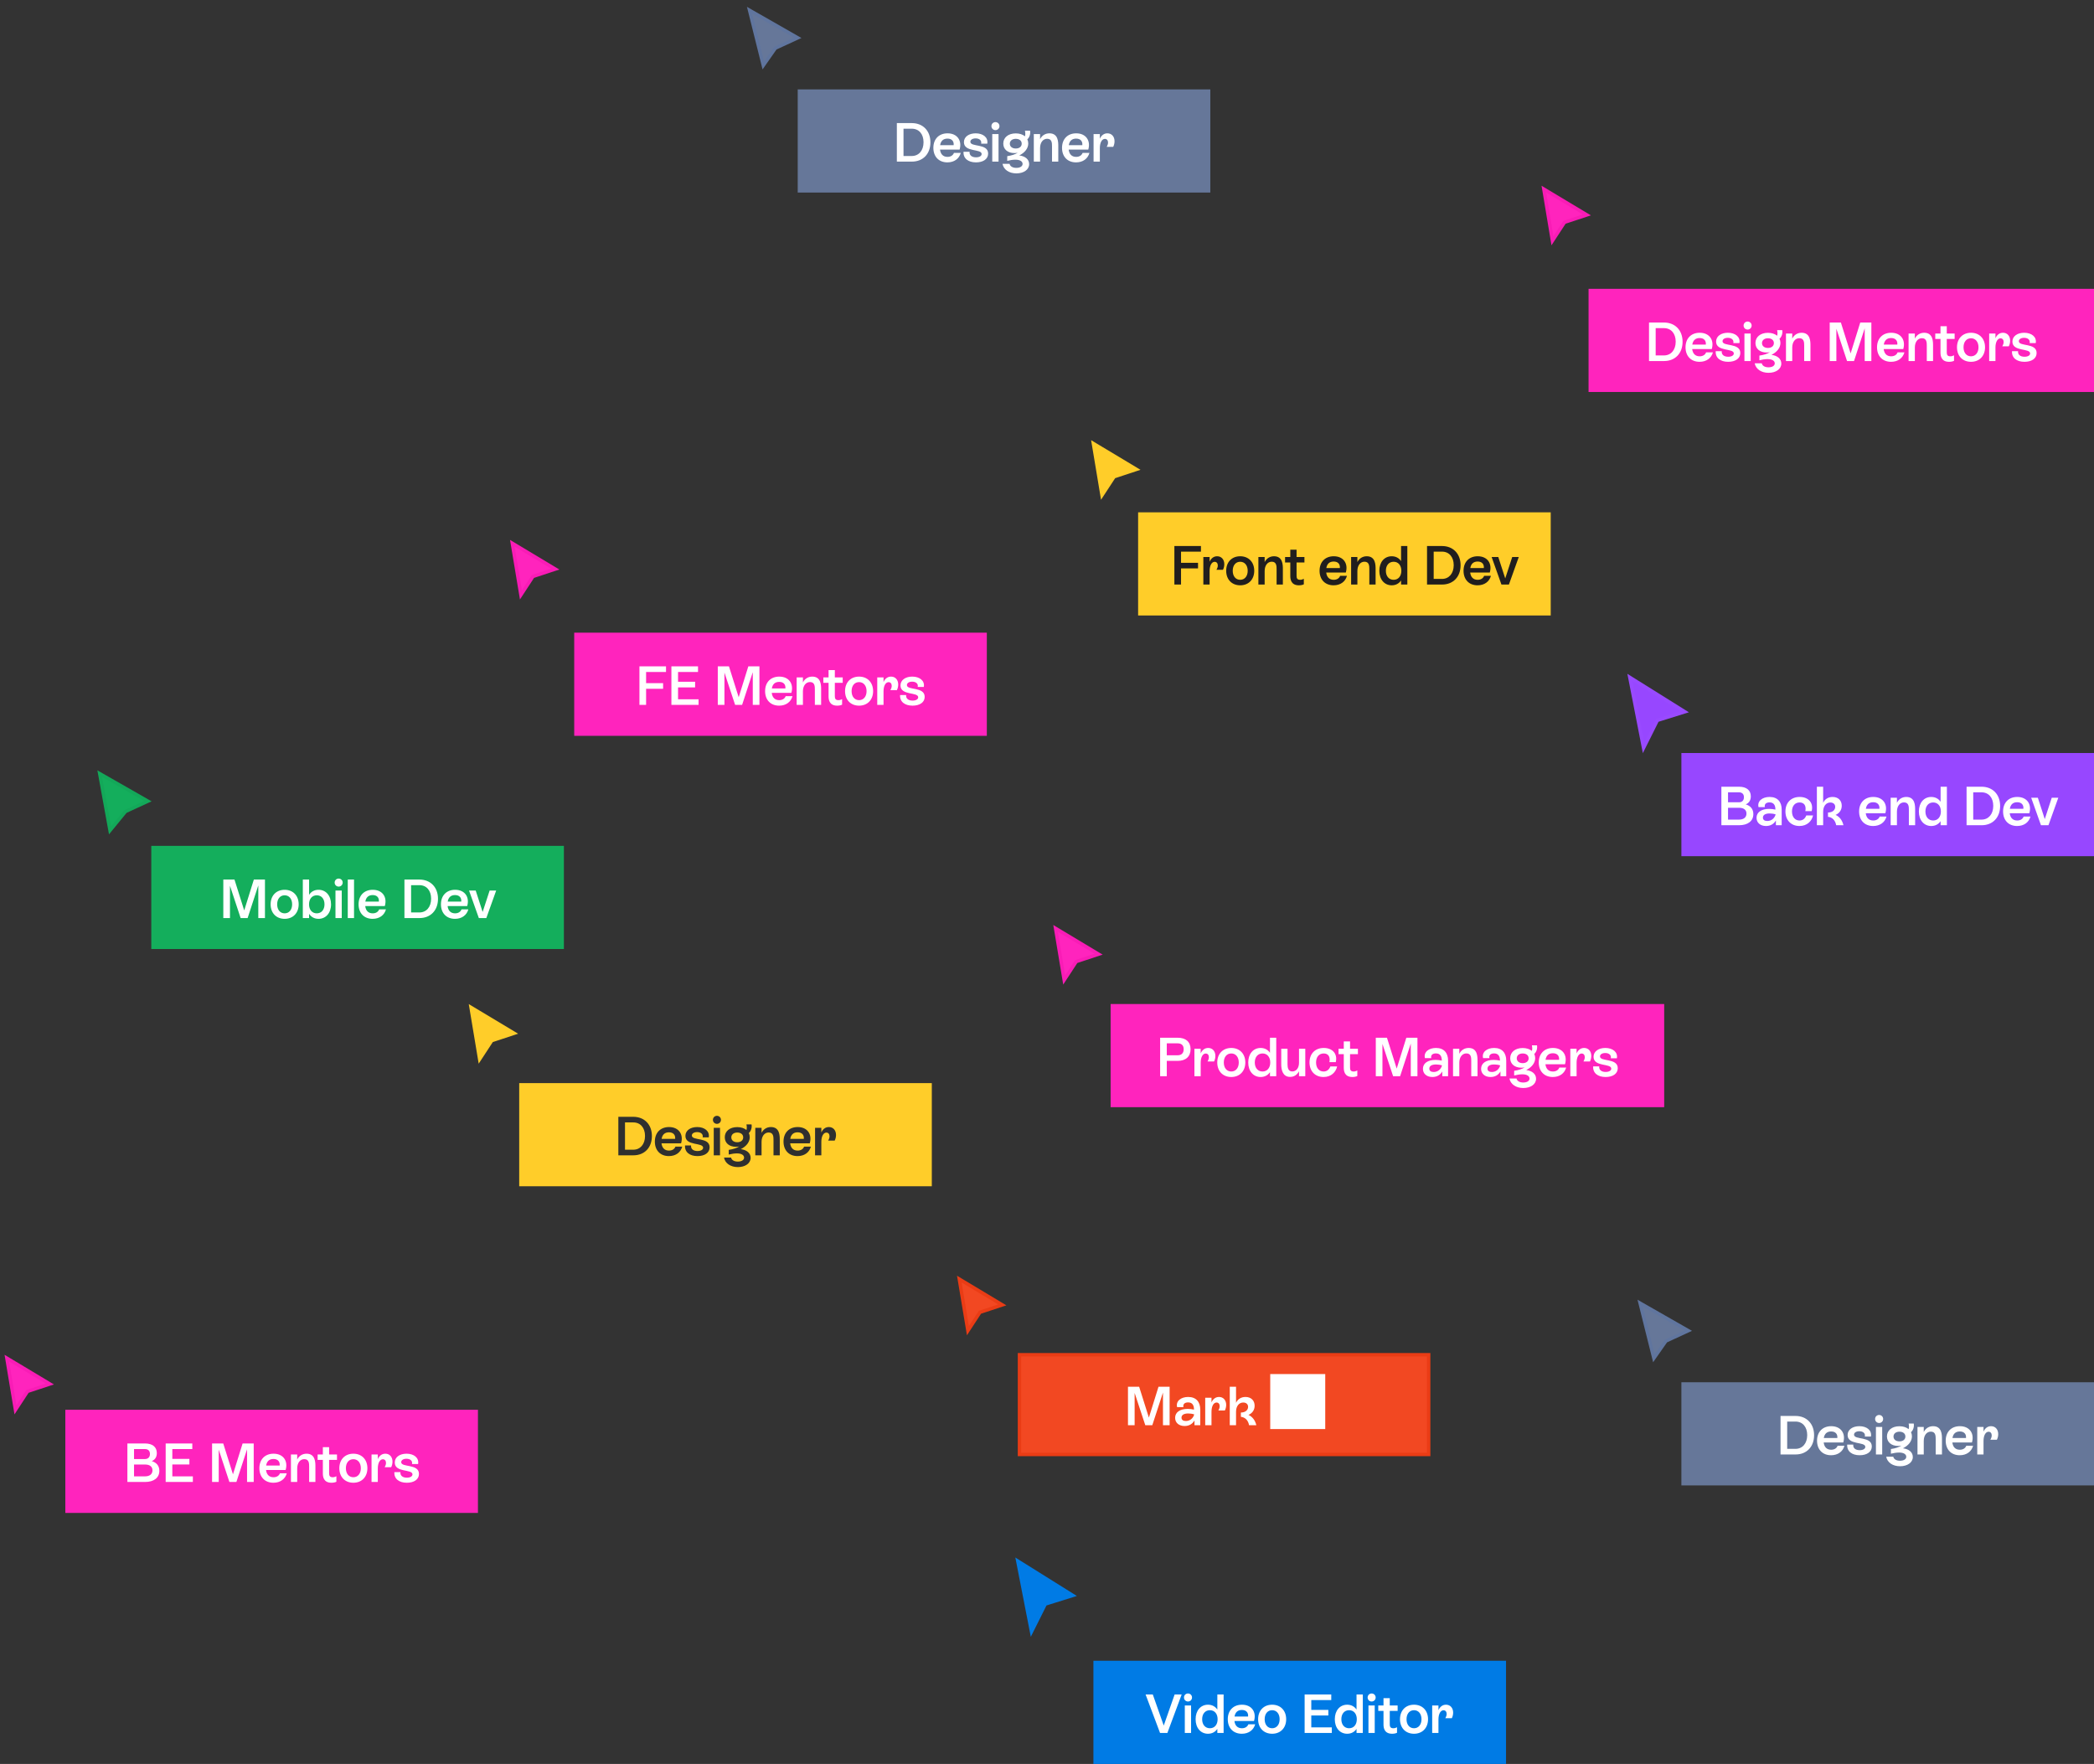 <svg width="609" height="513" viewBox="0 0 609 513" fill="none" xmlns="http://www.w3.org/2000/svg">
<rect x="0" y="0" width="609" height="513" fill="#333333" stroke="none"/>
<path d="M300 474.5L296 454L312 464L304 466.5L300 474.5Z" fill="#007BE5" stroke="#007BE5" strokeWidth="2"/>
<path d="M478 217.5L474 197L490 207L482 209.5L478 217.5Z" fill="#9747FF" stroke="#994AFF" strokeWidth="2"/>
<path d="M481 395L477 379L491 387L484.5 390L481 395Z" fill="#667799" stroke="#60759E" strokeWidth="2"/>
<path d="M222 19L218 3L232 11L225.5 14L222 19Z" fill="#667799" stroke="#60759E" strokeWidth="2"/>
<path d="M32 241.5L29 225L43 233L36.5 236L32 241.5Z" fill="#14AE5C" stroke="#13A859" strokeWidth="2"/>
<path d="M281.5 387L279 372L291.5 379.5L285 381.646L281.5 387Z" fill="#F24822" stroke="#EA3C15" strokeWidth="2"/>
<path d="M309.5 285L307 270L319.5 277.5L313 279.646L309.5 285Z" fill="#FF24BD" stroke="#F91CB6" strokeWidth="2"/>
<path d="M151.5 173L149 158L161.5 165.5L155 167.646L151.5 173Z" fill="#FF24BD" stroke="#F91CB6" strokeWidth="2"/>
<path d="M4.5 410L2 395L14.5 402.5L8 404.646L4.5 410Z" fill="#FF24BD" stroke="#F91CB6" strokeWidth="2"/>
<path d="M139.5 308L137 293L149.5 300.5L143 302.646L139.5 308Z" fill="#FFCD29" stroke="#FFCD29" strokeWidth="2"/>
<path d="M320.5 144L318 129L330.5 136.5L324 138.646L320.5 144Z" fill="#FFCD29" stroke="#FFCD29" strokeWidth="2"/>
<path d="M451.5 70L449 55L461.5 62.5L455 64.646L451.5 70Z" fill="#FF24BD" stroke="#F91CB6" strokeWidth="2"/>
<rect x="331.5" y="149.5" width="119" height="29" fill="#FFCD29"/>
<rect x="331.5" y="149.5" width="119" height="29" stroke="#FFCD29"/>
<path d="M349.273 160.432H343.481V163.68H348.425V165.312H343.481V170H341.545V158.8H349.273V160.432ZM353.985 161.776C355.249 161.776 356.065 162.736 356.065 164.08C356.065 164.656 355.921 165.232 355.681 165.712H353.777C354.049 165.264 354.177 164.832 354.177 164.464C354.177 163.824 353.825 163.392 353.265 163.392C352.401 163.392 351.793 164.464 351.793 166.08V170H349.969V162H351.793V163.36C352.225 162.368 352.993 161.776 353.985 161.776ZM360.693 170.224C358.245 170.224 356.613 168.528 356.613 166C356.613 163.472 358.245 161.776 360.693 161.776C363.125 161.776 364.773 163.472 364.773 166C364.773 168.528 363.125 170.224 360.693 170.224ZM360.693 168.624C361.989 168.624 362.869 167.584 362.869 166C362.869 164.416 361.989 163.376 360.693 163.376C359.381 163.376 358.517 164.416 358.517 166C358.517 167.584 359.381 168.624 360.693 168.624ZM370.521 161.776C373.097 161.776 373.097 164.32 373.097 165.52V170H371.273V165.568C371.273 164.656 371.273 163.36 369.865 163.36C368.649 163.36 367.801 164.448 367.801 166.08V170H365.977V162H367.801V163.472C368.329 162.416 369.305 161.776 370.521 161.776ZM379.371 163.584H377.083V167.472C377.083 168.128 377.243 168.624 378.123 168.624C378.539 168.624 378.859 168.512 379.195 168.336V169.936C378.843 170.112 378.347 170.224 377.771 170.224C375.387 170.224 375.259 168.352 375.259 167.488V163.584H373.739V162H375.259V159.872H377.083V162H379.371V163.584ZM389.754 167.472H391.738C391.274 169.152 389.85 170.224 387.85 170.224C385.354 170.224 383.77 168.544 383.77 166C383.77 163.456 385.37 161.776 387.898 161.776C390.714 161.776 392.17 163.888 391.402 166.512H385.706C385.866 167.84 386.602 168.624 387.882 168.624C388.778 168.624 389.482 168.208 389.754 167.472ZM387.866 163.312C386.666 163.312 385.93 163.984 385.738 165.216H389.674C389.786 164.064 389.13 163.312 387.866 163.312ZM397.49 161.776C400.066 161.776 400.066 164.32 400.066 165.52V170H398.242V165.568C398.242 164.656 398.242 163.36 396.834 163.36C395.618 163.36 394.77 164.448 394.77 166.08V170H392.946V162H394.77V163.472C395.298 162.416 396.274 161.776 397.49 161.776ZM407.473 158.8H409.297V170H407.473V168.816C406.865 169.712 405.921 170.224 404.753 170.224C402.641 170.224 401.153 168.544 401.153 166C401.153 163.472 402.625 161.776 404.753 161.776C405.921 161.776 406.865 162.288 407.473 163.184V158.8ZM405.313 168.624C406.657 168.624 407.553 167.584 407.553 166C407.553 164.416 406.657 163.376 405.313 163.376C403.953 163.376 403.057 164.416 403.057 166C403.057 167.584 403.953 168.624 405.313 168.624ZM419.376 158.8C422.592 158.8 424.784 161.024 424.784 164.4C424.784 167.744 422.64 170 419.408 170H415.024V158.8H419.376ZM419.376 168.368C421.376 168.368 422.784 166.816 422.784 164.368C422.784 162 421.456 160.432 419.376 160.432H416.96V168.368H419.376ZM431.626 167.472H433.61C433.146 169.152 431.722 170.224 429.722 170.224C427.226 170.224 425.642 168.544 425.642 166C425.642 163.456 427.242 161.776 429.77 161.776C432.586 161.776 434.042 163.888 433.274 166.512H427.578C427.738 167.84 428.474 168.624 429.754 168.624C430.65 168.624 431.354 168.208 431.626 167.472ZM429.738 163.312C428.538 163.312 427.802 163.984 427.61 165.216H431.546C431.658 164.064 431.002 163.312 429.738 163.312ZM439.799 162H441.703L438.839 170H436.663L433.815 162H435.751L437.767 168.224L439.799 162Z" fill="#201E1E"/>
<rect x="489.5" y="219.5" width="119" height="29" fill="#9747FF"/>
<rect x="489.5" y="219.5" width="119" height="29" stroke="#9747FF"/>
<path d="M507.718 233.936C509.126 234.352 509.926 235.328 509.926 236.752C509.926 238.752 508.374 240 505.766 240H500.63V228.8H505.75C507.926 228.8 509.19 229.824 509.19 231.6C509.19 232.752 508.662 233.536 507.718 233.936ZM507.19 231.856C507.19 230.944 506.662 230.432 505.75 230.432H502.566V233.328H505.75C506.662 233.328 507.19 232.768 507.19 231.856ZM505.75 238.368C507.126 238.368 507.926 237.712 507.926 236.608C507.926 235.552 507.142 234.928 505.814 234.928H502.566V238.368H505.75ZM514.648 231.776C516.984 231.776 518.168 233.232 518.168 235.456V240H516.488V238.608C515.896 239.632 514.92 240.224 513.608 240.224C511.912 240.224 510.856 239.232 510.856 237.84C510.856 236.224 512.264 235.248 514.52 235.248C515.144 235.248 515.784 235.328 516.344 235.456C516.344 234.24 515.912 233.36 514.632 233.36C513.672 233.36 513.08 233.84 513.272 234.736H511.432C511 232.96 512.568 231.776 514.648 231.776ZM513.976 238.768C515.144 238.768 516.104 238.016 516.408 236.848C515.88 236.672 515.24 236.576 514.664 236.576C513.352 236.576 512.712 237.056 512.712 237.792C512.712 238.432 513.192 238.768 513.976 238.768ZM523.34 240.224C520.892 240.224 519.26 238.528 519.26 236C519.26 233.456 520.876 231.776 523.404 231.776C525.932 231.776 527.484 233.472 526.892 235.904H525.052C525.356 234.32 524.7 233.376 523.388 233.376C522.012 233.376 521.164 234.416 521.164 236C521.164 237.584 522.028 238.624 523.356 238.624C524.316 238.624 524.988 238.048 525.324 237.152H527.292C526.908 238.816 525.564 240.224 523.34 240.224ZM533.845 236.992C534.949 237.504 535.797 238.528 536.133 240H534.021C533.765 238.544 532.837 237.664 531.637 237.552V236.304C532.917 236.304 533.733 235.6 533.733 234.656C533.733 233.84 533.125 233.392 532.325 233.392C531.093 233.392 530.229 234.448 530.229 236.08V240H528.405V228.8H530.229V233.488C530.709 232.416 531.701 231.776 532.981 231.776C534.613 231.776 535.637 232.816 535.637 234.336C535.637 235.568 534.949 236.528 533.845 236.992ZM546.67 237.472H548.654C548.19 239.152 546.766 240.224 544.766 240.224C542.27 240.224 540.686 238.544 540.686 236C540.686 233.456 542.286 231.776 544.814 231.776C547.63 231.776 549.086 233.888 548.318 236.512H542.622C542.782 237.84 543.518 238.624 544.798 238.624C545.694 238.624 546.398 238.208 546.67 237.472ZM544.782 233.312C543.582 233.312 542.846 233.984 542.654 235.216H546.59C546.702 234.064 546.046 233.312 544.782 233.312ZM554.406 231.776C556.982 231.776 556.982 234.32 556.982 235.52V240H555.158V235.568C555.158 234.656 555.158 233.36 553.75 233.36C552.534 233.36 551.686 234.448 551.686 236.08V240H549.862V232H551.686V233.472C552.214 232.416 553.19 231.776 554.406 231.776ZM564.389 228.8H566.213V240H564.389V238.816C563.781 239.712 562.837 240.224 561.669 240.224C559.557 240.224 558.069 238.544 558.069 236C558.069 233.472 559.541 231.776 561.669 231.776C562.837 231.776 563.781 232.288 564.389 233.184V228.8ZM562.229 238.624C563.573 238.624 564.469 237.584 564.469 236C564.469 234.416 563.573 233.376 562.229 233.376C560.869 233.376 559.973 234.416 559.973 236C559.973 237.584 560.869 238.624 562.229 238.624ZM576.292 228.8C579.508 228.8 581.7 231.024 581.7 234.4C581.7 237.744 579.556 240 576.324 240H571.94V228.8H576.292ZM576.292 238.368C578.292 238.368 579.7 236.816 579.7 234.368C579.7 232 578.372 230.432 576.292 230.432H573.876V238.368H576.292ZM588.542 237.472H590.526C590.062 239.152 588.638 240.224 586.638 240.224C584.142 240.224 582.558 238.544 582.558 236C582.558 233.456 584.158 231.776 586.686 231.776C589.502 231.776 590.958 233.888 590.19 236.512H584.494C584.654 237.84 585.39 238.624 586.67 238.624C587.566 238.624 588.27 238.208 588.542 237.472ZM586.654 233.312C585.454 233.312 584.718 233.984 584.526 235.216H588.462C588.574 234.064 587.918 233.312 586.654 233.312ZM596.715 232H598.619L595.755 240H593.579L590.731 232H592.667L594.683 238.224L596.715 232Z" fill="white"/>
<rect x="318.5" y="483.5" width="119" height="29" fill="#007BE5"/>
<rect x="318.5" y="483.5" width="119" height="29" stroke="#007BE5"/>
<path d="M341.62 492.8H343.668L339.508 504H337.38L333.172 492.8H335.268L338.452 501.84L341.62 492.8ZM345.506 494.848C344.85 494.848 344.338 494.336 344.338 493.68C344.338 493.024 344.85 492.512 345.506 492.512C346.162 492.512 346.674 493.024 346.674 493.68C346.674 494.336 346.162 494.848 345.506 494.848ZM344.578 504V496H346.402V504H344.578ZM354.04 492.8H355.864V504H354.04V502.816C353.432 503.712 352.488 504.224 351.32 504.224C349.208 504.224 347.72 502.544 347.72 500C347.72 497.472 349.192 495.776 351.32 495.776C352.488 495.776 353.432 496.288 354.04 497.184V492.8ZM351.88 502.624C353.224 502.624 354.12 501.584 354.12 500C354.12 498.416 353.224 497.376 351.88 497.376C350.52 497.376 349.624 498.416 349.624 500C349.624 501.584 350.52 502.624 351.88 502.624ZM363.06 501.472H365.044C364.58 503.152 363.156 504.224 361.156 504.224C358.66 504.224 357.076 502.544 357.076 500C357.076 497.456 358.676 495.776 361.204 495.776C364.02 495.776 365.476 497.888 364.708 500.512H359.012C359.172 501.84 359.908 502.624 361.188 502.624C362.084 502.624 362.788 502.208 363.06 501.472ZM361.172 497.312C359.972 497.312 359.236 497.984 359.044 499.216H362.98C363.092 498.064 362.436 497.312 361.172 497.312ZM369.98 504.224C367.532 504.224 365.9 502.528 365.9 500C365.9 497.472 367.532 495.776 369.98 495.776C372.412 495.776 374.06 497.472 374.06 500C374.06 502.528 372.412 504.224 369.98 504.224ZM369.98 502.624C371.276 502.624 372.156 501.584 372.156 500C372.156 498.416 371.276 497.376 369.98 497.376C368.668 497.376 367.804 498.416 367.804 500C367.804 501.584 368.668 502.624 369.98 502.624ZM381.363 502.368H387.331V504H379.427V492.8H387.171V494.432H381.363V497.28H386.323V498.912H381.363V502.368ZM394.522 492.8H396.346V504H394.522V502.816C393.914 503.712 392.97 504.224 391.802 504.224C389.69 504.224 388.202 502.544 388.202 500C388.202 497.472 389.674 495.776 391.802 495.776C392.97 495.776 393.914 496.288 394.522 497.184V492.8ZM392.362 502.624C393.706 502.624 394.602 501.584 394.602 500C394.602 498.416 393.706 497.376 392.362 497.376C391.002 497.376 390.106 498.416 390.106 500C390.106 501.584 391.002 502.624 392.362 502.624ZM398.917 494.848C398.261 494.848 397.749 494.336 397.749 493.68C397.749 493.024 398.261 492.512 398.917 492.512C399.573 492.512 400.085 493.024 400.085 493.68C400.085 494.336 399.573 494.848 398.917 494.848ZM397.989 504V496H399.813V504H397.989ZM406.476 497.584H404.188V501.472C404.188 502.128 404.348 502.624 405.228 502.624C405.644 502.624 405.964 502.512 406.3 502.336V503.936C405.948 504.112 405.452 504.224 404.876 504.224C402.492 504.224 402.364 502.352 402.364 501.488V497.584H400.844V496H402.364V493.872H404.188V496H406.476V497.584ZM411.239 504.224C408.791 504.224 407.159 502.528 407.159 500C407.159 497.472 408.791 495.776 411.239 495.776C413.671 495.776 415.319 497.472 415.319 500C415.319 502.528 413.671 504.224 411.239 504.224ZM411.239 502.624C412.535 502.624 413.415 501.584 413.415 500C413.415 498.416 412.535 497.376 411.239 497.376C409.927 497.376 409.063 498.416 409.063 500C409.063 501.584 409.927 502.624 411.239 502.624ZM420.539 495.776C421.803 495.776 422.619 496.736 422.619 498.08C422.619 498.656 422.475 499.232 422.235 499.712H420.331C420.603 499.264 420.731 498.832 420.731 498.464C420.731 497.824 420.379 497.392 419.819 497.392C418.955 497.392 418.347 498.464 418.347 500.08V504H416.523V496H418.347V497.36C418.779 496.368 419.547 495.776 420.539 495.776Z" fill="white"/>
<rect x="489.5" y="402.5" width="119" height="29" fill="#667799"/>
<rect x="489.5" y="402.5" width="119" height="29" stroke="#667799"/>
<path d="M522.185 411.8C525.401 411.8 527.593 414.024 527.593 417.4C527.593 420.744 525.449 423 522.217 423H517.833V411.8H522.185ZM522.185 421.368C524.185 421.368 525.593 419.816 525.593 417.368C525.593 415 524.265 413.432 522.185 413.432H519.769V421.368H522.185ZM534.435 420.472H536.419C535.955 422.152 534.531 423.224 532.531 423.224C530.035 423.224 528.451 421.544 528.451 419C528.451 416.456 530.051 414.776 532.579 414.776C535.395 414.776 536.851 416.888 536.083 419.512H530.387C530.547 420.84 531.283 421.624 532.563 421.624C533.459 421.624 534.163 421.208 534.435 420.472ZM532.547 416.312C531.347 416.312 530.611 416.984 530.419 418.216H534.355C534.467 417.064 533.811 416.312 532.547 416.312ZM540.843 423.224C538.587 423.224 537.099 422.072 537.227 420.136H538.987C538.875 421.128 539.611 421.752 540.859 421.752C541.835 421.752 542.491 421.368 542.491 420.792C542.491 419.192 537.339 420.344 537.339 417.352C537.339 415.752 538.827 414.776 540.763 414.776C542.907 414.776 544.459 415.976 544.123 417.784H542.347C542.571 416.872 541.851 416.248 540.747 416.248C539.819 416.248 539.211 416.664 539.211 417.24C539.211 418.856 544.379 417.624 544.379 420.664C544.379 422.28 542.923 423.224 540.843 423.224ZM546.507 413.848C545.851 413.848 545.339 413.336 545.339 412.68C545.339 412.024 545.851 411.512 546.507 411.512C547.163 411.512 547.675 412.024 547.675 412.68C547.675 413.336 547.163 413.848 546.507 413.848ZM545.579 423V415H547.403V423H545.579ZM553.441 421.208C555.185 421.416 556.305 422.36 556.305 423.736C556.305 425.336 554.737 426.424 552.593 426.424C550.497 426.424 548.897 425.368 548.561 423.656H550.625C550.769 424.376 551.521 424.824 552.577 424.824C553.633 424.824 554.401 424.392 554.401 423.672C554.401 422.952 553.665 422.44 552.305 422.44C551.585 422.44 550.705 422.584 549.937 422.776V421.416C551.217 421.24 552.241 420.888 552.993 420.424C552.705 420.488 552.385 420.52 552.033 420.52C550.081 420.52 548.785 419.432 548.785 417.752C548.785 415.992 550.241 414.792 552.417 414.792C553.537 414.792 554.449 415.112 555.089 415.64C555.249 415.192 555.201 414.52 555.089 414.008H556.577C556.737 414.936 556.433 415.96 555.777 416.52C555.953 416.872 556.049 417.288 556.049 417.72C556.049 419.112 555.105 420.36 553.441 421.208ZM550.689 417.784C550.689 418.632 551.377 419.192 552.417 419.192C553.457 419.192 554.145 418.632 554.145 417.784C554.145 416.936 553.473 416.376 552.417 416.376C551.393 416.376 550.689 416.936 550.689 417.784ZM562.207 414.776C564.783 414.776 564.783 417.32 564.783 418.52V423H562.959V418.568C562.959 417.656 562.959 416.36 561.551 416.36C560.335 416.36 559.487 417.448 559.487 419.08V423H557.663V415H559.487V416.472C560.015 415.416 560.991 414.776 562.207 414.776ZM571.854 420.472H573.838C573.374 422.152 571.95 423.224 569.95 423.224C567.454 423.224 565.87 421.544 565.87 419C565.87 416.456 567.47 414.776 569.998 414.776C572.814 414.776 574.27 416.888 573.502 419.512H567.806C567.966 420.84 568.702 421.624 569.982 421.624C570.878 421.624 571.582 421.208 571.854 420.472ZM569.966 416.312C568.766 416.312 568.03 416.984 567.838 418.216H571.774C571.886 417.064 571.23 416.312 569.966 416.312ZM579.062 414.776C580.326 414.776 581.142 415.736 581.142 417.08C581.142 417.656 580.998 418.232 580.758 418.712H578.854C579.126 418.264 579.254 417.832 579.254 417.464C579.254 416.824 578.902 416.392 578.342 416.392C577.478 416.392 576.87 417.464 576.87 419.08V423H575.046V415H576.87V416.36C577.302 415.368 578.07 414.776 579.062 414.776Z" fill="white"/>
<rect x="232.5" y="26.5" width="119" height="29" fill="#667799"/>
<rect x="232.5" y="26.5" width="119" height="29" stroke="#667799"/>
<path d="M265.185 35.8C268.401 35.8 270.593 38.024 270.593 41.4C270.593 44.744 268.449 47 265.217 47H260.833V35.8H265.185ZM265.185 45.368C267.185 45.368 268.593 43.816 268.593 41.368C268.593 39 267.265 37.432 265.185 37.432H262.769V45.368H265.185ZM277.435 44.472H279.419C278.955 46.152 277.531 47.224 275.531 47.224C273.035 47.224 271.451 45.544 271.451 43C271.451 40.456 273.051 38.776 275.579 38.776C278.395 38.776 279.851 40.888 279.083 43.512H273.387C273.547 44.84 274.283 45.624 275.563 45.624C276.459 45.624 277.163 45.208 277.435 44.472ZM275.547 40.312C274.347 40.312 273.611 40.984 273.419 42.216H277.355C277.467 41.064 276.811 40.312 275.547 40.312ZM283.843 47.224C281.587 47.224 280.099 46.072 280.227 44.136H281.987C281.875 45.128 282.611 45.752 283.859 45.752C284.835 45.752 285.491 45.368 285.491 44.792C285.491 43.192 280.339 44.344 280.339 41.352C280.339 39.752 281.827 38.776 283.763 38.776C285.907 38.776 287.459 39.976 287.123 41.784H285.347C285.571 40.872 284.851 40.248 283.747 40.248C282.819 40.248 282.211 40.664 282.211 41.24C282.211 42.856 287.379 41.624 287.379 44.664C287.379 46.28 285.923 47.224 283.843 47.224ZM289.507 37.848C288.851 37.848 288.339 37.336 288.339 36.68C288.339 36.024 288.851 35.512 289.507 35.512C290.163 35.512 290.675 36.024 290.675 36.68C290.675 37.336 290.163 37.848 289.507 37.848ZM288.579 47V39H290.403V47H288.579ZM296.441 45.208C298.185 45.416 299.305 46.36 299.305 47.736C299.305 49.336 297.737 50.424 295.593 50.424C293.497 50.424 291.897 49.368 291.561 47.656H293.625C293.769 48.376 294.521 48.824 295.577 48.824C296.633 48.824 297.401 48.392 297.401 47.672C297.401 46.952 296.665 46.44 295.305 46.44C294.585 46.44 293.705 46.584 292.937 46.776V45.416C294.217 45.24 295.241 44.888 295.993 44.424C295.705 44.488 295.385 44.52 295.033 44.52C293.081 44.52 291.785 43.432 291.785 41.752C291.785 39.992 293.241 38.792 295.417 38.792C296.537 38.792 297.449 39.112 298.089 39.64C298.249 39.192 298.201 38.52 298.089 38.008H299.577C299.737 38.936 299.433 39.96 298.777 40.52C298.953 40.872 299.049 41.288 299.049 41.72C299.049 43.112 298.105 44.36 296.441 45.208ZM293.689 41.784C293.689 42.632 294.377 43.192 295.417 43.192C296.457 43.192 297.145 42.632 297.145 41.784C297.145 40.936 296.473 40.376 295.417 40.376C294.393 40.376 293.689 40.936 293.689 41.784ZM305.207 38.776C307.783 38.776 307.783 41.32 307.783 42.52V47H305.959V42.568C305.959 41.656 305.959 40.36 304.551 40.36C303.335 40.36 302.487 41.448 302.487 43.08V47H300.663V39H302.487V40.472C303.015 39.416 303.991 38.776 305.207 38.776ZM314.854 44.472H316.838C316.374 46.152 314.95 47.224 312.95 47.224C310.454 47.224 308.87 45.544 308.87 43C308.87 40.456 310.47 38.776 312.998 38.776C315.814 38.776 317.27 40.888 316.502 43.512H310.806C310.966 44.84 311.702 45.624 312.982 45.624C313.878 45.624 314.582 45.208 314.854 44.472ZM312.966 40.312C311.766 40.312 311.03 40.984 310.838 42.216H314.774C314.886 41.064 314.23 40.312 312.966 40.312ZM322.062 38.776C323.326 38.776 324.142 39.736 324.142 41.08C324.142 41.656 323.998 42.232 323.758 42.712H321.854C322.126 42.264 322.254 41.832 322.254 41.464C322.254 40.824 321.902 40.392 321.342 40.392C320.478 40.392 319.87 41.464 319.87 43.08V47H318.046V39H319.87V40.36C320.302 39.368 321.07 38.776 322.062 38.776Z" fill="white"/>
<rect x="151.5" y="315.5" width="119" height="29" fill="#FFCD29"/>
<rect x="151.5" y="315.5" width="119" height="29" stroke="#FFCD29"/>
<path d="M184.185 324.8C187.401 324.8 189.593 327.024 189.593 330.4C189.593 333.744 187.449 336 184.217 336H179.833V324.8H184.185ZM184.185 334.368C186.185 334.368 187.593 332.816 187.593 330.368C187.593 328 186.265 326.432 184.185 326.432H181.769V334.368H184.185ZM196.435 333.472H198.419C197.955 335.152 196.531 336.224 194.531 336.224C192.035 336.224 190.451 334.544 190.451 332C190.451 329.456 192.051 327.776 194.579 327.776C197.395 327.776 198.851 329.888 198.083 332.512H192.387C192.547 333.84 193.283 334.624 194.563 334.624C195.459 334.624 196.163 334.208 196.435 333.472ZM194.547 329.312C193.347 329.312 192.611 329.984 192.419 331.216H196.355C196.467 330.064 195.811 329.312 194.547 329.312ZM202.843 336.224C200.587 336.224 199.099 335.072 199.227 333.136H200.987C200.875 334.128 201.611 334.752 202.859 334.752C203.835 334.752 204.491 334.368 204.491 333.792C204.491 332.192 199.339 333.344 199.339 330.352C199.339 328.752 200.827 327.776 202.763 327.776C204.907 327.776 206.459 328.976 206.123 330.784H204.347C204.571 329.872 203.851 329.248 202.747 329.248C201.819 329.248 201.211 329.664 201.211 330.24C201.211 331.856 206.379 330.624 206.379 333.664C206.379 335.28 204.923 336.224 202.843 336.224ZM208.507 326.848C207.851 326.848 207.339 326.336 207.339 325.68C207.339 325.024 207.851 324.512 208.507 324.512C209.163 324.512 209.675 325.024 209.675 325.68C209.675 326.336 209.163 326.848 208.507 326.848ZM207.579 336V328H209.403V336H207.579ZM215.441 334.208C217.185 334.416 218.305 335.36 218.305 336.736C218.305 338.336 216.737 339.424 214.593 339.424C212.497 339.424 210.897 338.368 210.561 336.656H212.625C212.769 337.376 213.521 337.824 214.577 337.824C215.633 337.824 216.401 337.392 216.401 336.672C216.401 335.952 215.665 335.44 214.305 335.44C213.585 335.44 212.705 335.584 211.937 335.776V334.416C213.217 334.24 214.241 333.888 214.993 333.424C214.705 333.488 214.385 333.52 214.033 333.52C212.081 333.52 210.785 332.432 210.785 330.752C210.785 328.992 212.241 327.792 214.417 327.792C215.537 327.792 216.449 328.112 217.089 328.64C217.249 328.192 217.201 327.52 217.089 327.008H218.577C218.737 327.936 218.433 328.96 217.777 329.52C217.953 329.872 218.049 330.288 218.049 330.72C218.049 332.112 217.105 333.36 215.441 334.208ZM212.689 330.784C212.689 331.632 213.377 332.192 214.417 332.192C215.457 332.192 216.145 331.632 216.145 330.784C216.145 329.936 215.473 329.376 214.417 329.376C213.393 329.376 212.689 329.936 212.689 330.784ZM224.207 327.776C226.783 327.776 226.783 330.32 226.783 331.52V336H224.959V331.568C224.959 330.656 224.959 329.36 223.551 329.36C222.335 329.36 221.487 330.448 221.487 332.08V336H219.663V328H221.487V329.472C222.015 328.416 222.991 327.776 224.207 327.776ZM233.854 333.472H235.838C235.374 335.152 233.95 336.224 231.95 336.224C229.454 336.224 227.87 334.544 227.87 332C227.87 329.456 229.47 327.776 231.998 327.776C234.814 327.776 236.27 329.888 235.502 332.512H229.806C229.966 333.84 230.702 334.624 231.982 334.624C232.878 334.624 233.582 334.208 233.854 333.472ZM231.966 329.312C230.766 329.312 230.03 329.984 229.838 331.216H233.774C233.886 330.064 233.23 329.312 231.966 329.312ZM241.062 327.776C242.326 327.776 243.142 328.736 243.142 330.08C243.142 330.656 242.998 331.232 242.758 331.712H240.854C241.126 331.264 241.254 330.832 241.254 330.464C241.254 329.824 240.902 329.392 240.342 329.392C239.478 329.392 238.87 330.464 238.87 332.08V336H237.046V328H238.87V329.36C239.302 328.368 240.07 327.776 241.062 327.776Z" fill="#2F2F2F"/>
<rect x="296.5" y="394" width="119" height="29" fill="#F24822"/>
<rect x="296.5" y="394" width="119" height="29" stroke="#EA3C15"/>
<path d="M336.93 403.3H340.162V414.5H338.226V404.996L335.122 414.5H333.09L329.986 405.108V414.5H328.05V403.3H331.298L334.13 412.276L336.93 403.3ZM345.553 406.276C347.889 406.276 349.073 407.732 349.073 409.956V414.5H347.393V413.108C346.801 414.132 345.825 414.724 344.513 414.724C342.817 414.724 341.761 413.732 341.761 412.34C341.761 410.724 343.169 409.748 345.425 409.748C346.049 409.748 346.689 409.828 347.249 409.956C347.249 408.74 346.817 407.86 345.537 407.86C344.577 407.86 343.985 408.34 344.177 409.236H342.337C341.905 407.46 343.473 406.276 345.553 406.276ZM344.881 413.268C346.049 413.268 347.009 412.516 347.313 411.348C346.785 411.172 346.145 411.076 345.569 411.076C344.257 411.076 343.617 411.556 343.617 412.292C343.617 412.932 344.097 413.268 344.881 413.268ZM354.532 406.276C355.796 406.276 356.612 407.236 356.612 408.58C356.612 409.156 356.468 409.732 356.228 410.212H354.324C354.596 409.764 354.724 409.332 354.724 408.964C354.724 408.324 354.372 407.892 353.812 407.892C352.948 407.892 352.34 408.964 352.34 410.58V414.5H350.516V406.5H352.34V407.86C352.772 406.868 353.54 406.276 354.532 406.276ZM363.093 411.492C364.197 412.004 365.045 413.028 365.381 414.5H363.269C363.013 413.044 362.085 412.164 360.885 412.052V410.804C362.165 410.804 362.981 410.1 362.981 409.156C362.981 408.34 362.373 407.892 361.573 407.892C360.341 407.892 359.477 408.948 359.477 410.58V414.5H357.653V403.3H359.477V407.988C359.957 406.916 360.949 406.276 362.229 406.276C363.861 406.276 364.885 407.316 364.885 408.836C364.885 410.068 364.197 411.028 363.093 411.492ZM369.422 415.62H385.422V399.62H369.422V415.62Z" fill="white"/>
<rect x="323.5" y="292.5" width="160" height="29" fill="#FF24BD"/>
<rect x="323.5" y="292.5" width="160" height="29" stroke="#FF24BD"/>
<path d="M342.491 301.8C344.875 301.8 346.251 303 346.251 305.128C346.251 307.272 344.875 308.536 342.475 308.536H339.339V313H337.403V301.8H342.491ZM342.491 306.904C343.627 306.904 344.251 306.264 344.251 305.144C344.251 304.024 343.627 303.432 342.491 303.432H339.339V306.904H342.491ZM351.389 304.776C352.653 304.776 353.469 305.736 353.469 307.08C353.469 307.656 353.325 308.232 353.085 308.712H351.181C351.453 308.264 351.581 307.832 351.581 307.464C351.581 306.824 351.229 306.392 350.669 306.392C349.805 306.392 349.197 307.464 349.197 309.08V313H347.373V305H349.197V306.36C349.629 305.368 350.397 304.776 351.389 304.776ZM358.097 313.224C355.649 313.224 354.017 311.528 354.017 309C354.017 306.472 355.649 304.776 358.097 304.776C360.529 304.776 362.177 306.472 362.177 309C362.177 311.528 360.529 313.224 358.097 313.224ZM358.097 311.624C359.393 311.624 360.273 310.584 360.273 309C360.273 307.416 359.393 306.376 358.097 306.376C356.785 306.376 355.921 307.416 355.921 309C355.921 310.584 356.785 311.624 358.097 311.624ZM369.349 301.8H371.173V313H369.349V311.816C368.741 312.712 367.797 313.224 366.629 313.224C364.517 313.224 363.029 311.544 363.029 309C363.029 306.472 364.501 304.776 366.629 304.776C367.797 304.776 368.741 305.288 369.349 306.184V301.8ZM367.189 311.624C368.533 311.624 369.429 310.584 369.429 309C369.429 307.416 368.533 306.376 367.189 306.376C365.829 306.376 364.933 307.416 364.933 309C364.933 310.584 365.829 311.624 367.189 311.624ZM377.792 305H379.616V313H377.792V311.56C377.232 312.632 376.32 313.192 375.2 313.192C372.976 313.192 372.624 310.984 372.624 309.56V305H374.448V309.544C374.448 310.6 374.688 311.608 375.84 311.608C377.024 311.608 377.792 310.552 377.792 309.08V305ZM384.929 313.224C382.481 313.224 380.849 311.528 380.849 309C380.849 306.456 382.465 304.776 384.993 304.776C387.521 304.776 389.073 306.472 388.481 308.904H386.641C386.945 307.32 386.289 306.376 384.977 306.376C383.601 306.376 382.753 307.416 382.753 309C382.753 310.584 383.617 311.624 384.945 311.624C385.905 311.624 386.577 311.048 386.913 310.152H388.881C388.497 311.816 387.153 313.224 384.929 313.224ZM394.924 306.584H392.636V310.472C392.636 311.128 392.796 311.624 393.676 311.624C394.092 311.624 394.412 311.512 394.748 311.336V312.936C394.396 313.112 393.9 313.224 393.324 313.224C390.94 313.224 390.812 311.352 390.812 310.488V306.584H389.292V305H390.812V302.872H392.636V305H394.924V306.584ZM409.003 301.8H412.235V313H410.299V303.496L407.195 313H405.163L402.059 303.608V313H400.123V301.8H403.371L406.203 310.776L409.003 301.8ZM417.625 304.776C419.961 304.776 421.145 306.232 421.145 308.456V313H419.465V311.608C418.873 312.632 417.897 313.224 416.585 313.224C414.889 313.224 413.833 312.232 413.833 310.84C413.833 309.224 415.241 308.248 417.497 308.248C418.121 308.248 418.761 308.328 419.321 308.456C419.321 307.24 418.889 306.36 417.609 306.36C416.649 306.36 416.057 306.84 416.249 307.736H414.409C413.977 305.96 415.545 304.776 417.625 304.776ZM416.953 311.768C418.121 311.768 419.081 311.016 419.385 309.848C418.857 309.672 418.217 309.576 417.641 309.576C416.329 309.576 415.689 310.056 415.689 310.792C415.689 311.432 416.169 311.768 416.953 311.768ZM427.133 304.776C429.709 304.776 429.709 307.32 429.709 308.52V313H427.885V308.568C427.885 307.656 427.885 306.36 426.477 306.36C425.261 306.36 424.413 307.448 424.413 309.08V313H422.589V305H424.413V306.472C424.941 305.416 425.917 304.776 427.133 304.776ZM434.54 304.776C436.876 304.776 438.06 306.232 438.06 308.456V313H436.38V311.608C435.788 312.632 434.812 313.224 433.5 313.224C431.804 313.224 430.748 312.232 430.748 310.84C430.748 309.224 432.156 308.248 434.412 308.248C435.036 308.248 435.676 308.328 436.236 308.456C436.236 307.24 435.804 306.36 434.524 306.36C433.564 306.36 432.972 306.84 433.164 307.736H431.324C430.892 305.96 432.46 304.776 434.54 304.776ZM433.868 311.768C435.036 311.768 435.996 311.016 436.3 309.848C435.772 309.672 435.132 309.576 434.556 309.576C433.244 309.576 432.604 310.056 432.604 310.792C432.604 311.432 433.084 311.768 433.868 311.768ZM443.871 311.208C445.615 311.416 446.735 312.36 446.735 313.736C446.735 315.336 445.167 316.424 443.023 316.424C440.927 316.424 439.327 315.368 438.991 313.656H441.055C441.199 314.376 441.951 314.824 443.007 314.824C444.063 314.824 444.831 314.392 444.831 313.672C444.831 312.952 444.095 312.44 442.735 312.44C442.015 312.44 441.135 312.584 440.367 312.776V311.416C441.647 311.24 442.671 310.888 443.423 310.424C443.135 310.488 442.815 310.52 442.463 310.52C440.511 310.52 439.215 309.432 439.215 307.752C439.215 305.992 440.671 304.792 442.847 304.792C443.967 304.792 444.879 305.112 445.519 305.64C445.679 305.192 445.631 304.52 445.519 304.008H447.007C447.167 304.936 446.863 305.96 446.207 306.52C446.383 306.872 446.479 307.288 446.479 307.72C446.479 309.112 445.535 310.36 443.871 311.208ZM441.119 307.784C441.119 308.632 441.807 309.192 442.847 309.192C443.887 309.192 444.575 308.632 444.575 307.784C444.575 306.936 443.903 306.376 442.847 306.376C441.823 306.376 441.119 306.936 441.119 307.784ZM453.507 310.472H455.491C455.027 312.152 453.603 313.224 451.603 313.224C449.107 313.224 447.523 311.544 447.523 309C447.523 306.456 449.123 304.776 451.651 304.776C454.467 304.776 455.923 306.888 455.155 309.512H449.459C449.619 310.84 450.355 311.624 451.635 311.624C452.531 311.624 453.235 311.208 453.507 310.472ZM451.619 306.312C450.419 306.312 449.683 306.984 449.491 308.216H453.427C453.539 307.064 452.883 306.312 451.619 306.312ZM460.715 304.776C461.979 304.776 462.795 305.736 462.795 307.08C462.795 307.656 462.651 308.232 462.411 308.712H460.507C460.779 308.264 460.907 307.832 460.907 307.464C460.907 306.824 460.555 306.392 459.995 306.392C459.131 306.392 458.523 307.464 458.523 309.08V313H456.699V305H458.523V306.36C458.955 305.368 459.723 304.776 460.715 304.776ZM466.958 313.224C464.702 313.224 463.214 312.072 463.342 310.136H465.102C464.99 311.128 465.726 311.752 466.974 311.752C467.95 311.752 468.606 311.368 468.606 310.792C468.606 309.192 463.454 310.344 463.454 307.352C463.454 305.752 464.942 304.776 466.878 304.776C469.022 304.776 470.574 305.976 470.238 307.784H468.462C468.686 306.872 467.966 306.248 466.862 306.248C465.934 306.248 465.326 306.664 465.326 307.24C465.326 308.856 470.494 307.624 470.494 310.664C470.494 312.28 469.038 313.224 466.958 313.224Z" fill="white"/>
<rect x="167.5" y="184.5" width="119" height="29" fill="#FF24BD"/>
<rect x="167.5" y="184.5" width="119" height="29" stroke="#FF24BD"/>
<path d="M193.698 195.432H187.906V198.68H192.85V200.312H187.906V205H185.97V193.8H193.698V195.432ZM197.199 203.368H203.167V205H195.263V193.8H203.007V195.432H197.199V198.28H202.159V199.912H197.199V203.368ZM217.635 193.8H220.867V205H218.931V195.496L215.827 205H213.795L210.691 195.608V205H208.755V193.8H212.003L214.835 202.776L217.635 193.8ZM228.498 202.472H230.482C230.018 204.152 228.594 205.224 226.594 205.224C224.098 205.224 222.514 203.544 222.514 201C222.514 198.456 224.114 196.776 226.642 196.776C229.458 196.776 230.914 198.888 230.146 201.512H224.45C224.61 202.84 225.346 203.624 226.626 203.624C227.522 203.624 228.226 203.208 228.498 202.472ZM226.61 198.312C225.41 198.312 224.674 198.984 224.482 200.216H228.418C228.53 199.064 227.874 198.312 226.61 198.312ZM236.234 196.776C238.81 196.776 238.81 199.32 238.81 200.52V205H236.986V200.568C236.986 199.656 236.986 198.36 235.578 198.36C234.362 198.36 233.514 199.448 233.514 201.08V205H231.69V197H233.514V198.472C234.042 197.416 235.018 196.776 236.234 196.776ZM245.085 198.584H242.797V202.472C242.797 203.128 242.957 203.624 243.837 203.624C244.253 203.624 244.573 203.512 244.909 203.336V204.936C244.557 205.112 244.061 205.224 243.485 205.224C241.101 205.224 240.973 203.352 240.973 202.488V198.584H239.453V197H240.973V194.872H242.797V197H245.085V198.584ZM249.848 205.224C247.4 205.224 245.768 203.528 245.768 201C245.768 198.472 247.4 196.776 249.848 196.776C252.28 196.776 253.928 198.472 253.928 201C253.928 203.528 252.28 205.224 249.848 205.224ZM249.848 203.624C251.144 203.624 252.024 202.584 252.024 201C252.024 199.416 251.144 198.376 249.848 198.376C248.536 198.376 247.672 199.416 247.672 201C247.672 202.584 248.536 203.624 249.848 203.624ZM259.148 196.776C260.412 196.776 261.228 197.736 261.228 199.08C261.228 199.656 261.084 200.232 260.844 200.712H258.94C259.212 200.264 259.34 199.832 259.34 199.464C259.34 198.824 258.988 198.392 258.428 198.392C257.564 198.392 256.956 199.464 256.956 201.08V205H255.132V197H256.956V198.36C257.388 197.368 258.156 196.776 259.148 196.776ZM265.391 205.224C263.135 205.224 261.647 204.072 261.775 202.136H263.535C263.423 203.128 264.159 203.752 265.407 203.752C266.383 203.752 267.039 203.368 267.039 202.792C267.039 201.192 261.887 202.344 261.887 199.352C261.887 197.752 263.375 196.776 265.311 196.776C267.455 196.776 269.007 197.976 268.671 199.784H266.895C267.119 198.872 266.399 198.248 265.295 198.248C264.367 198.248 263.759 198.664 263.759 199.24C263.759 200.856 268.927 199.624 268.927 202.664C268.927 204.28 267.471 205.224 265.391 205.224Z" fill="white"/>
<rect x="19.5" y="410.5" width="119" height="29" fill="#FF24BD"/>
<rect x="19.5" y="410.5" width="119" height="29" stroke="#FF24BD"/>
<path d="M44.136 424.936C45.544 425.352 46.344 426.328 46.344 427.752C46.344 429.752 44.792 431 42.184 431H37.048V419.8H42.168C44.344 419.8 45.608 420.824 45.608 422.6C45.608 423.752 45.08 424.536 44.136 424.936ZM43.608 422.856C43.608 421.944 43.08 421.432 42.168 421.432H38.984V424.328H42.168C43.08 424.328 43.608 423.768 43.608 422.856ZM42.168 429.368C43.544 429.368 44.344 428.712 44.344 427.608C44.344 426.552 43.56 425.928 42.232 425.928H38.984V429.368H42.168ZM50.12 429.368H56.089V431H48.184V419.8H55.928V421.432H50.12V424.28H55.081V425.912H50.12V429.368ZM70.557 419.8H73.789V431H71.853V421.496L68.749 431H66.717L63.613 421.608V431H61.677V419.8H64.925L67.757 428.776L70.557 419.8ZM81.42 428.472H83.404C82.94 430.152 81.516 431.224 79.516 431.224C77.02 431.224 75.436 429.544 75.436 427C75.436 424.456 77.036 422.776 79.564 422.776C82.38 422.776 83.836 424.888 83.068 427.512H77.372C77.532 428.84 78.268 429.624 79.548 429.624C80.444 429.624 81.148 429.208 81.42 428.472ZM79.532 424.312C78.332 424.312 77.596 424.984 77.404 426.216H81.34C81.452 425.064 80.796 424.312 79.532 424.312ZM89.156 422.776C91.732 422.776 91.732 425.32 91.732 426.52V431H89.908V426.568C89.908 425.656 89.908 424.36 88.5 424.36C87.284 424.36 86.436 425.448 86.436 427.08V431H84.612V423H86.436V424.472C86.964 423.416 87.94 422.776 89.156 422.776ZM98.007 424.584H95.719V428.472C95.719 429.128 95.879 429.624 96.759 429.624C97.175 429.624 97.495 429.512 97.831 429.336V430.936C97.479 431.112 96.983 431.224 96.407 431.224C94.023 431.224 93.895 429.352 93.895 428.488V424.584H92.375V423H93.895V420.872H95.719V423H98.007V424.584ZM102.77 431.224C100.322 431.224 98.69 429.528 98.69 427C98.69 424.472 100.322 422.776 102.77 422.776C105.202 422.776 106.85 424.472 106.85 427C106.85 429.528 105.202 431.224 102.77 431.224ZM102.77 429.624C104.066 429.624 104.946 428.584 104.946 427C104.946 425.416 104.066 424.376 102.77 424.376C101.458 424.376 100.594 425.416 100.594 427C100.594 428.584 101.458 429.624 102.77 429.624ZM112.07 422.776C113.334 422.776 114.15 423.736 114.15 425.08C114.15 425.656 114.006 426.232 113.766 426.712H111.862C112.134 426.264 112.262 425.832 112.262 425.464C112.262 424.824 111.91 424.392 111.35 424.392C110.486 424.392 109.878 425.464 109.878 427.08V431H108.054V423H109.878V424.36C110.31 423.368 111.078 422.776 112.07 422.776ZM118.313 431.224C116.057 431.224 114.569 430.072 114.697 428.136H116.457C116.345 429.128 117.081 429.752 118.329 429.752C119.305 429.752 119.961 429.368 119.961 428.792C119.961 427.192 114.809 428.344 114.809 425.352C114.809 423.752 116.297 422.776 118.233 422.776C120.377 422.776 121.929 423.976 121.593 425.784H119.817C120.041 424.872 119.321 424.248 118.217 424.248C117.289 424.248 116.681 424.664 116.681 425.24C116.681 426.856 121.849 425.624 121.849 428.664C121.849 430.28 120.393 431.224 118.313 431.224Z" fill="white"/>
<rect x="462.5" y="84.5" width="146" height="29" fill="#FF24BD"/>
<rect x="462.5" y="84.5" width="146" height="29" stroke="#FF24BD"/>
<path d="M483.938 93.8C487.154 93.8 489.346 96.024 489.346 99.4C489.346 102.744 487.202 105 483.97 105H479.586V93.8H483.938ZM483.938 103.368C485.938 103.368 487.346 101.816 487.346 99.368C487.346 97 486.018 95.432 483.938 95.432H481.522V103.368H483.938ZM496.189 102.472H498.173C497.709 104.152 496.285 105.224 494.285 105.224C491.789 105.224 490.205 103.544 490.205 101C490.205 98.456 491.805 96.776 494.333 96.776C497.149 96.776 498.605 98.888 497.837 101.512H492.141C492.301 102.84 493.037 103.624 494.317 103.624C495.213 103.624 495.917 103.208 496.189 102.472ZM494.301 98.312C493.101 98.312 492.365 98.984 492.173 100.216H496.109C496.221 99.064 495.565 98.312 494.301 98.312ZM502.597 105.224C500.341 105.224 498.853 104.072 498.981 102.136H500.741C500.629 103.128 501.365 103.752 502.613 103.752C503.589 103.752 504.245 103.368 504.245 102.792C504.245 101.192 499.093 102.344 499.093 99.352C499.093 97.752 500.581 96.776 502.517 96.776C504.661 96.776 506.213 97.976 505.877 99.784H504.101C504.325 98.872 503.605 98.248 502.501 98.248C501.573 98.248 500.965 98.664 500.965 99.24C500.965 100.856 506.133 99.624 506.133 102.664C506.133 104.28 504.677 105.224 502.597 105.224ZM508.26 95.848C507.604 95.848 507.092 95.336 507.092 94.68C507.092 94.024 507.604 93.512 508.26 93.512C508.916 93.512 509.428 94.024 509.428 94.68C509.428 95.336 508.916 95.848 508.26 95.848ZM507.332 105V97H509.156V105H507.332ZM515.195 103.208C516.939 103.416 518.059 104.36 518.059 105.736C518.059 107.336 516.491 108.424 514.347 108.424C512.251 108.424 510.651 107.368 510.315 105.656H512.379C512.523 106.376 513.275 106.824 514.331 106.824C515.387 106.824 516.155 106.392 516.155 105.672C516.155 104.952 515.419 104.44 514.059 104.44C513.339 104.44 512.459 104.584 511.691 104.776V103.416C512.971 103.24 513.995 102.888 514.747 102.424C514.459 102.488 514.139 102.52 513.787 102.52C511.835 102.52 510.539 101.432 510.539 99.752C510.539 97.992 511.995 96.792 514.171 96.792C515.291 96.792 516.203 97.112 516.843 97.64C517.003 97.192 516.955 96.52 516.843 96.008H518.331C518.491 96.936 518.187 97.96 517.531 98.52C517.707 98.872 517.803 99.288 517.803 99.72C517.803 101.112 516.859 102.36 515.195 103.208ZM512.443 99.784C512.443 100.632 513.131 101.192 514.171 101.192C515.211 101.192 515.899 100.632 515.899 99.784C515.899 98.936 515.227 98.376 514.171 98.376C513.147 98.376 512.443 98.936 512.443 99.784ZM523.961 96.776C526.537 96.776 526.537 99.32 526.537 100.52V105H524.713V100.568C524.713 99.656 524.713 98.36 523.305 98.36C522.089 98.36 521.241 99.448 521.241 101.08V105H519.417V97H521.241V98.472C521.769 97.416 522.745 96.776 523.961 96.776ZM541.018 93.8H544.25V105H542.314V95.496L539.21 105H537.178L534.074 95.608V105H532.138V93.8H535.386L538.218 102.776L541.018 93.8ZM551.881 102.472H553.865C553.401 104.152 551.977 105.224 549.977 105.224C547.481 105.224 545.897 103.544 545.897 101C545.897 98.456 547.497 96.776 550.025 96.776C552.841 96.776 554.297 98.888 553.529 101.512H547.833C547.993 102.84 548.729 103.624 550.009 103.624C550.905 103.624 551.609 103.208 551.881 102.472ZM549.993 98.312C548.793 98.312 548.057 98.984 547.865 100.216H551.801C551.913 99.064 551.257 98.312 549.993 98.312ZM559.617 96.776C562.193 96.776 562.193 99.32 562.193 100.52V105H560.369V100.568C560.369 99.656 560.369 98.36 558.961 98.36C557.745 98.36 556.897 99.448 556.897 101.08V105H555.073V97H556.897V98.472C557.425 97.416 558.401 96.776 559.617 96.776ZM568.468 98.584H566.18V102.472C566.18 103.128 566.34 103.624 567.22 103.624C567.636 103.624 567.956 103.512 568.292 103.336V104.936C567.94 105.112 567.444 105.224 566.868 105.224C564.484 105.224 564.356 103.352 564.356 102.488V98.584H562.836V97H564.356V94.872H566.18V97H568.468V98.584ZM573.231 105.224C570.783 105.224 569.151 103.528 569.151 101C569.151 98.472 570.783 96.776 573.231 96.776C575.663 96.776 577.311 98.472 577.311 101C577.311 103.528 575.663 105.224 573.231 105.224ZM573.231 103.624C574.527 103.624 575.407 102.584 575.407 101C575.407 99.416 574.527 98.376 573.231 98.376C571.919 98.376 571.055 99.416 571.055 101C571.055 102.584 571.919 103.624 573.231 103.624ZM582.531 96.776C583.795 96.776 584.611 97.736 584.611 99.08C584.611 99.656 584.467 100.232 584.227 100.712H582.323C582.595 100.264 582.723 99.832 582.723 99.464C582.723 98.824 582.371 98.392 581.811 98.392C580.947 98.392 580.339 99.464 580.339 101.08V105H578.515V97H580.339V98.36C580.771 97.368 581.539 96.776 582.531 96.776ZM588.774 105.224C586.518 105.224 585.03 104.072 585.158 102.136H586.918C586.806 103.128 587.542 103.752 588.79 103.752C589.766 103.752 590.422 103.368 590.422 102.792C590.422 101.192 585.27 102.344 585.27 99.352C585.27 97.752 586.758 96.776 588.694 96.776C590.838 96.776 592.39 97.976 592.054 99.784H590.278C590.502 98.872 589.782 98.248 588.678 98.248C587.75 98.248 587.142 98.664 587.142 99.24C587.142 100.856 592.31 99.624 592.31 102.664C592.31 104.28 590.854 105.224 588.774 105.224Z" fill="white"/>
<rect x="44.5" y="246.5" width="119" height="29" fill="#14AE5C"/>
<rect x="44.5" y="246.5" width="119" height="29" stroke="#14AE5C"/>
<path d="M73.826 255.8H77.058V267H75.122V257.496L72.018 267H69.986L66.882 257.608V267H64.946V255.8H68.194L71.026 264.776L73.826 255.8ZM82.785 267.224C80.337 267.224 78.705 265.528 78.705 263C78.705 260.472 80.337 258.776 82.785 258.776C85.217 258.776 86.865 260.472 86.865 263C86.865 265.528 85.217 267.224 82.785 267.224ZM82.785 265.624C84.081 265.624 84.961 264.584 84.961 263C84.961 261.416 84.081 260.376 82.785 260.376C81.473 260.376 80.609 261.416 80.609 263C80.609 264.584 81.473 265.624 82.785 265.624ZM92.645 258.776C94.773 258.776 96.277 260.472 96.277 263C96.277 265.544 94.757 267.224 92.629 267.224C91.429 267.224 90.485 266.68 89.893 265.768V267H88.069V255.8H89.893V260.248C90.485 259.32 91.429 258.776 92.645 258.776ZM92.117 265.624C93.493 265.624 94.373 264.584 94.373 263C94.373 261.4 93.477 260.376 92.133 260.376C90.773 260.376 89.877 261.416 89.877 263C89.877 264.584 90.773 265.624 92.117 265.624ZM98.495 257.848C97.839 257.848 97.327 257.336 97.327 256.68C97.327 256.024 97.839 255.512 98.495 255.512C99.151 255.512 99.663 256.024 99.663 256.68C99.663 257.336 99.151 257.848 98.495 257.848ZM97.567 267V259H99.391V267H97.567ZM101.141 267V255.8H102.965V267H101.141ZM110.268 264.472H112.252C111.788 266.152 110.364 267.224 108.364 267.224C105.868 267.224 104.284 265.544 104.284 263C104.284 260.456 105.884 258.776 108.412 258.776C111.228 258.776 112.684 260.888 111.916 263.512H106.22C106.38 264.84 107.116 265.624 108.396 265.624C109.292 265.624 109.996 265.208 110.268 264.472ZM108.38 260.312C107.18 260.312 106.444 260.984 106.252 262.216H110.188C110.3 261.064 109.644 260.312 108.38 260.312ZM121.975 255.8C125.191 255.8 127.383 258.024 127.383 261.4C127.383 264.744 125.239 267 122.007 267H117.623V255.8H121.975ZM121.975 265.368C123.975 265.368 125.383 263.816 125.383 261.368C125.383 259 124.055 257.432 121.975 257.432H119.559V265.368H121.975ZM134.225 264.472H136.209C135.745 266.152 134.321 267.224 132.321 267.224C129.825 267.224 128.241 265.544 128.241 263C128.241 260.456 129.841 258.776 132.369 258.776C135.185 258.776 136.641 260.888 135.873 263.512H130.177C130.337 264.84 131.073 265.624 132.353 265.624C133.249 265.624 133.953 265.208 134.225 264.472ZM132.337 260.312C131.137 260.312 130.401 260.984 130.209 262.216H134.145C134.257 261.064 133.601 260.312 132.337 260.312ZM142.398 259H144.302L141.438 267H139.262L136.414 259H138.35L140.366 265.224L142.398 259Z" fill="white"/>
</svg>

